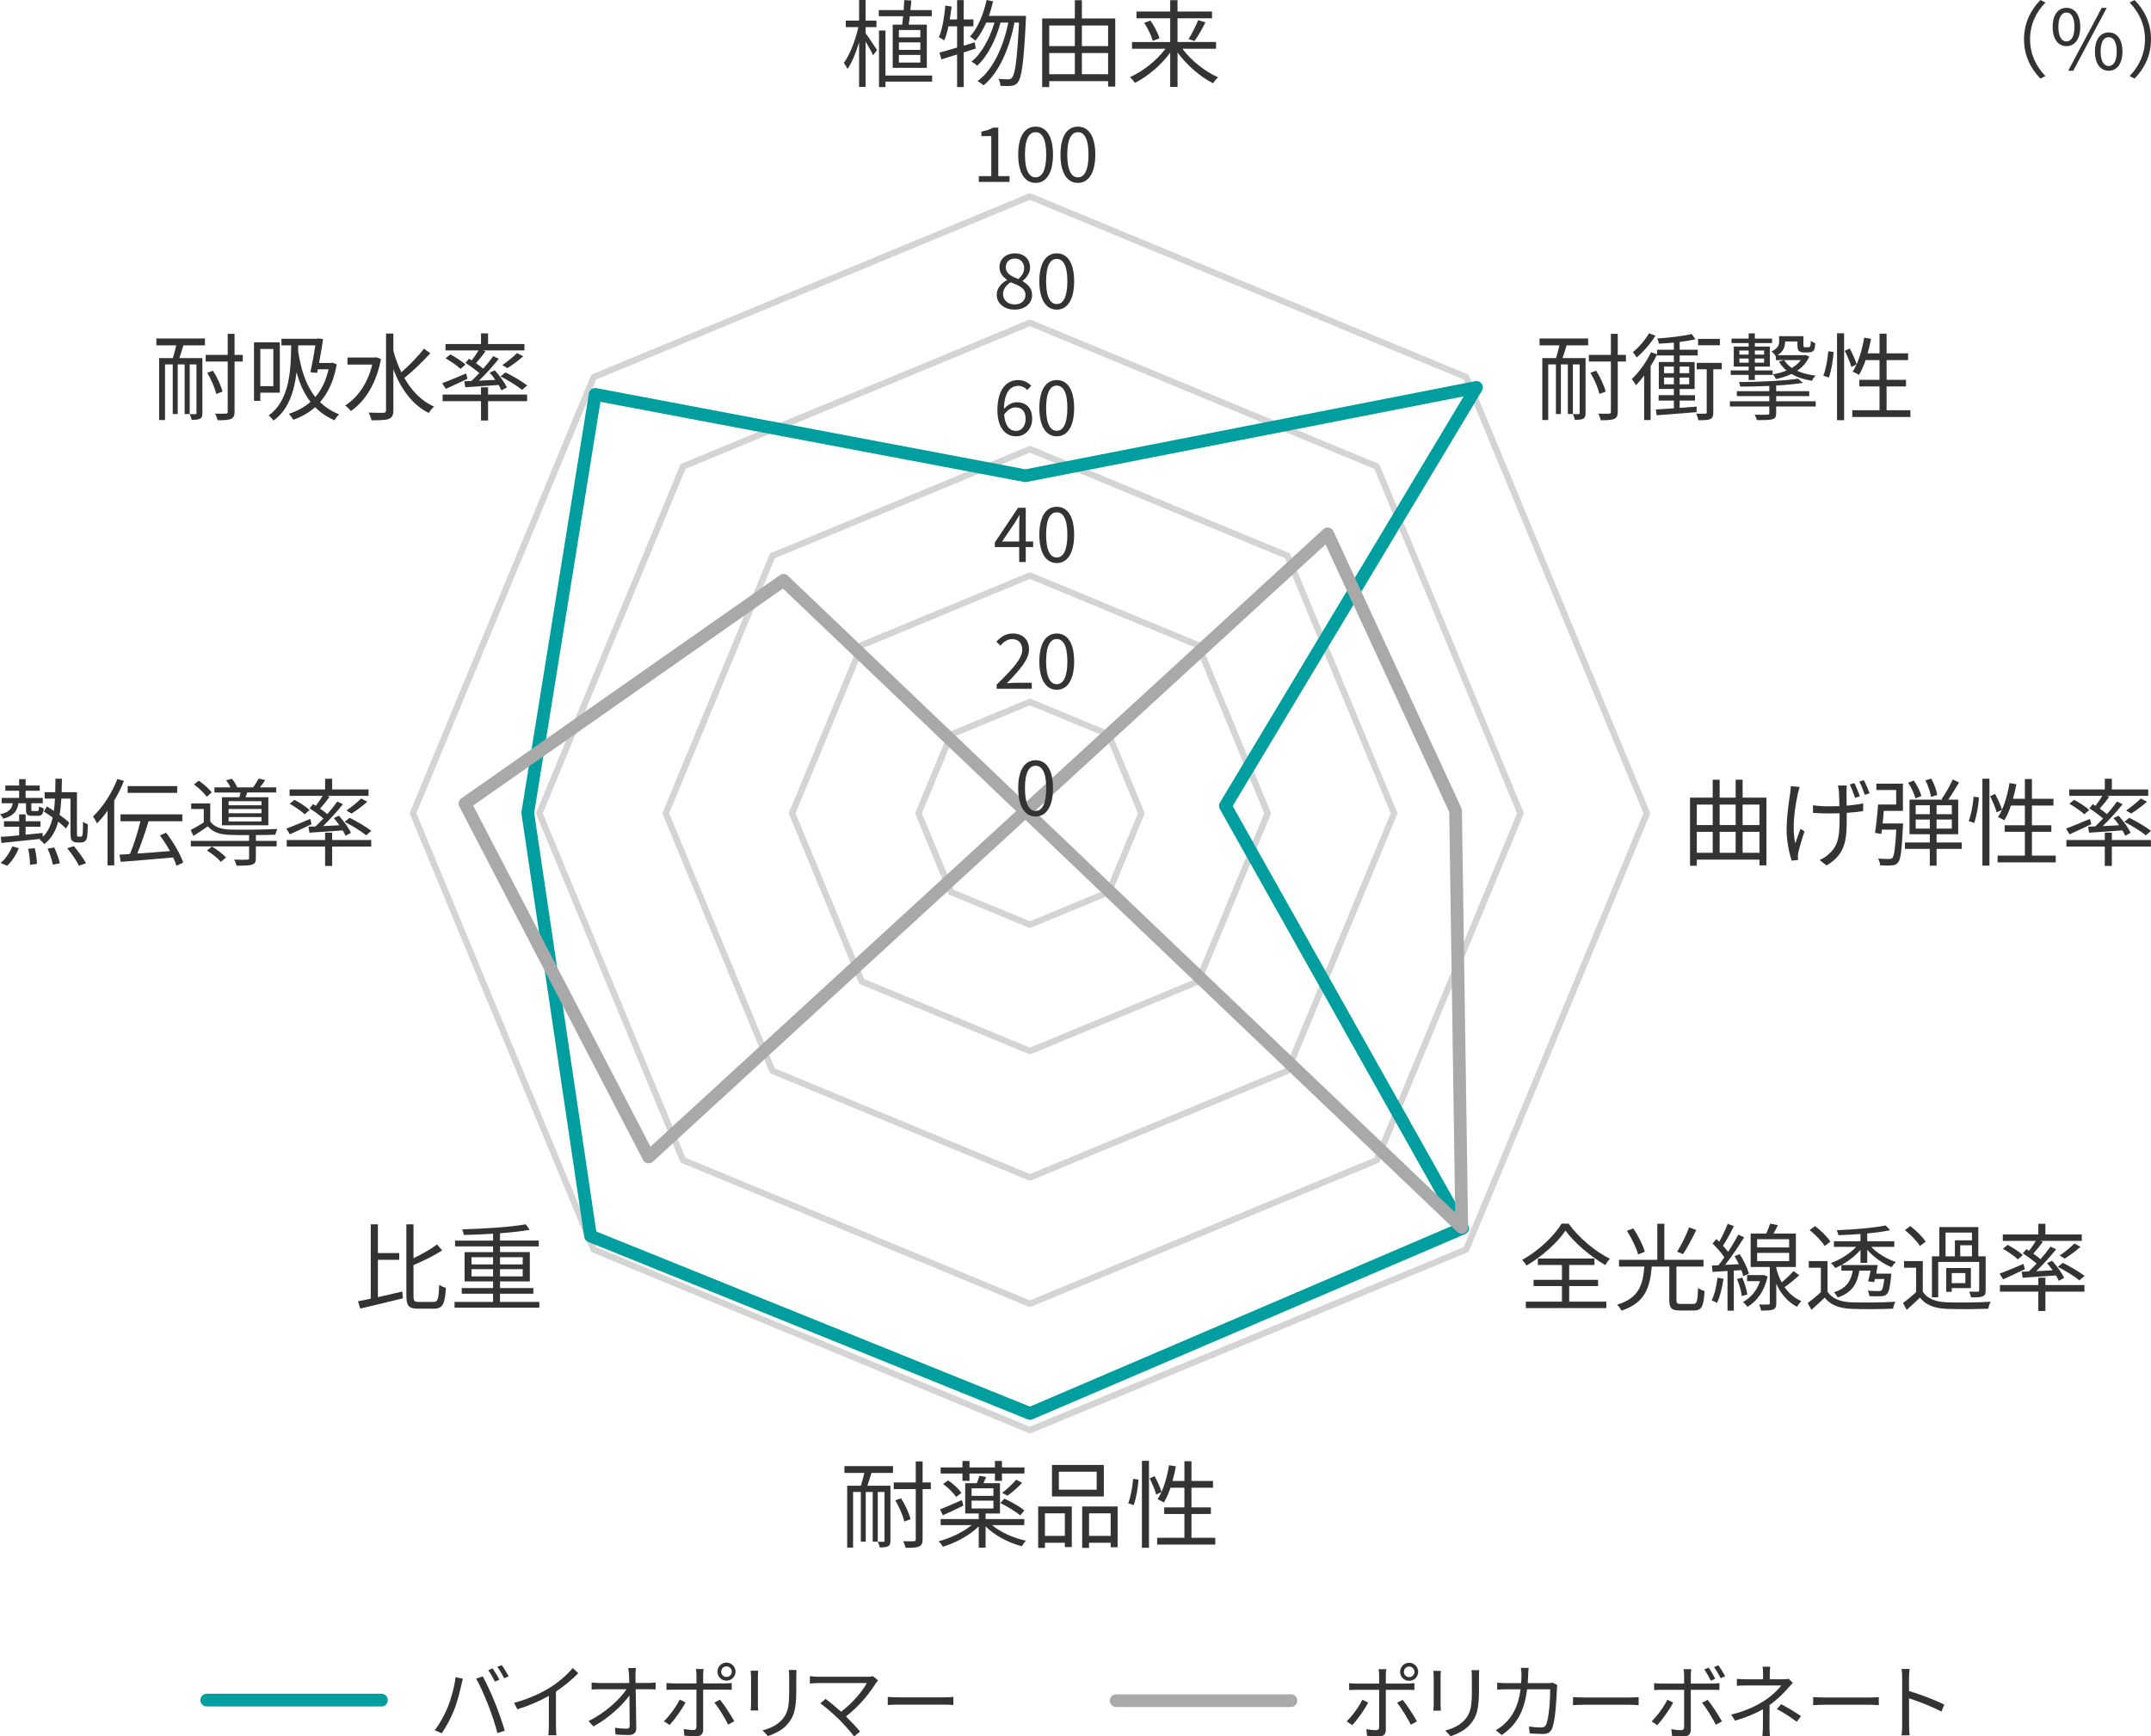 <?xml version="1.0" encoding="UTF-8"?>
<svg id="_レイヤー_1" data-name=" レイヤー 1" xmlns="http://www.w3.org/2000/svg" width="338.704" height="273.462" version="1.1" viewBox="0 0 338.704 273.462">
  <g>
    <polygon points="162.177 30.94 93.483 59.394 65.029 128.088 93.483 196.782 162.177 225.236 230.871 196.782 259.325 128.088 230.871 59.394 162.177 30.94" fill="none" stroke="#d4d4d4" stroke-linecap="round" stroke-linejoin="round"/>
    <polygon points="162.177 50.84 107.555 73.466 84.929 128.088 107.555 182.71 162.177 205.334 216.799 182.71 239.425 128.088 216.799 73.466 162.177 50.84" fill="none" stroke="#d4d4d4" stroke-linecap="round" stroke-linejoin="round"/>
    <polygon points="162.177 70.741 121.627 87.537 104.831 128.087 121.627 168.639 162.177 185.435 202.727 168.639 219.523 128.087 202.727 87.537 162.177 70.741" fill="none" stroke="#d4d4d4" stroke-linecap="round" stroke-linejoin="round"/>
    <polygon points="162.177 90.641 135.699 101.609 124.731 128.087 135.699 154.567 162.177 165.535 188.655 154.567 199.623 128.087 188.655 101.609 162.177 90.641" fill="none" stroke="#d4d4d4" stroke-linecap="round" stroke-linejoin="round"/>
    <polygon points="162.177 110.541 149.769 115.681 144.631 128.087 149.769 140.495 162.177 145.633 174.585 140.495 179.723 128.087 174.585 115.681 162.177 110.541" fill="none" stroke="#d4d4d4" stroke-linecap="round" stroke-linejoin="round"/>
    <g>
      <path d="M136.295,5.222c.42.555,1.545,2.25,1.8,2.655l-.615.825c-.21-.48-.735-1.41-1.185-2.16v7.14h-1.02v-7.006c-.495,1.635-1.14,3.21-1.83,4.185-.12-.285-.39-.705-.57-.96.93-1.245,1.845-3.585,2.28-5.625h-1.979v-1.035h2.1V.001h1.02v3.24h1.71v1.035h-1.71v.946h-.001ZM142.07,3.887c.045-.405.09-.855.135-1.335h-3.825v-.96h3.915c.03-.54.075-1.095.09-1.575l1.125.06c-.045.48-.09.99-.15,1.515h3.36v.96h-3.465c-.045.48-.105.93-.165,1.335h2.85v6.794h-5.37V3.887h1.5ZM146.779,12.856h-7.35v.855h-1.02V4.801h1.02v7.095h7.35v.96ZM144.919,4.727h-3.375v1.155h3.375v-1.155ZM144.919,6.676h-3.375v1.185h3.375v-1.185ZM144.919,8.656h-3.375v1.2h3.375v-1.2Z" fill="#333" stroke-width="0"/>
      <path d="M151.745,8.252v5.459h-1.035v-5.129c-.885.27-1.74.54-2.475.765l-.3-1.065c.765-.21,1.725-.465,2.775-.795v-3.345h-1.365c-.18.84-.39,1.605-.66,2.22-.195-.135-.615-.405-.855-.495.57-1.275.855-3.165,1.035-4.995l.975.165c-.075.675-.18,1.365-.285,2.025h1.155V.017h1.035v3.045h1.53v1.08h-1.53v3.06l1.74-.54.15.99-1.89.6ZM161.554,2.506s0,.435-.015.57c-.33,6.794-.66,9.12-1.26,9.87-.285.39-.585.525-1.035.57-.405.06-1.05.045-1.71,0-.015-.33-.12-.795-.315-1.095.675.06,1.275.075,1.575.075.24,0,.39-.06.555-.255.48-.525.81-2.745,1.11-8.685h-.72c-.75,3.93-2.4,7.919-4.89,9.899-.21-.24-.6-.51-.93-.675,2.46-1.77,4.08-5.46,4.86-9.225h-1.23c-.675,2.565-2.055,5.37-3.69,6.794-.21-.225-.57-.48-.885-.645,1.59-1.245,2.925-3.75,3.615-6.149h-1.29c-.495,1.095-1.065,2.085-1.71,2.85-.18-.18-.63-.495-.855-.645,1.23-1.335,2.13-3.495,2.625-5.76l1.02.21c-.18.795-.405,1.56-.66,2.295h5.835Z" fill="#333" stroke-width="0"/>
      <path d="M175.609,2.912v10.724h-1.125v-.855h-9.27v.93h-1.11V2.912h5.145V.032h1.11v2.88h5.25ZM165.215,4.022v3.24h4.035v-3.24h-4.035ZM165.215,11.686h4.035v-3.33h-4.035v3.33ZM170.36,4.022v3.24h4.125v-3.24h-4.125ZM174.484,11.686v-3.33h-4.125v3.33h4.125Z" fill="#333" stroke-width="0"/>
      <path d="M186.184,7.681c1.365,1.83,3.585,3.615,5.61,4.485-.24.225-.6.645-.78.945-1.995-.99-4.14-2.865-5.595-4.845v5.43h-1.155v-5.4c-1.455,1.98-3.584,3.78-5.55,4.755-.18-.27-.54-.69-.78-.915,2.01-.87,4.215-2.625,5.58-4.455h-5.265v-1.065h6.015v-3.735h-5.31v-1.065h5.31V.031h1.155v1.785h5.43v1.065h-5.43v3.735h6.06v1.065s-5.295,0-5.295,0ZM181.145,3.227c.6.87,1.215,2.025,1.425,2.805l-1.05.405c-.195-.75-.765-1.965-1.35-2.835l.975-.375ZM187.159,6.151c.51-.81,1.155-2.085,1.515-2.985l1.14.36c-.525,1.02-1.185,2.205-1.725,2.94l-.93-.315Z" fill="#333" stroke-width="0"/>
    </g>
    <g>
      <path d="M132.966,230.893h7.65v1.08h-3.39c-.21.69-.435,1.41-.645,2.01h3.63v8.655c0,.465-.075.735-.375.885-.285.15-.705.18-1.32.18-.03-.255-.165-.645-.3-.9.405.015.78.015.885.015.135-.015.18-.045.18-.18v-7.665h-1.065v7.815h-.795v-7.815h-1.095v7.815h-.78v-7.815h-1.215v8.76h-.93v-9.75h2.16c.195-.6.375-1.335.54-2.01h-3.135v-1.08ZM146.57,234.523h-1.29v7.89c0,.66-.165.96-.555,1.14-.42.18-1.05.225-2.13.21-.045-.285-.225-.75-.375-1.035.78.015,1.47.015,1.665,0,.24,0,.315-.075.315-.315v-7.89h-3.465v-1.05h3.465v-3.315h1.08v3.315h1.29v1.05ZM142.385,239.623c-.18-.9-.78-2.28-1.41-3.33l.9-.33c.675,1.035,1.29,2.4,1.5,3.3l-.99.36Z" fill="#333" stroke-width="0"/>
      <path d="M156.216,240.193c1.32,1.125,3.39,2.04,5.354,2.459-.24.21-.54.6-.66.87-2.115-.555-4.32-1.71-5.715-3.135v3.36h-1.08v-3.36c-1.425,1.41-3.645,2.61-5.655,3.21-.12-.27-.435-.66-.675-.855,1.83-.48,3.87-1.44,5.22-2.55h-4.89v-.96h6v-.87h-2.13v-4.77h1.83c.15-.39.315-.84.405-1.17l1.065.195c-.15.345-.285.675-.435.975h2.61v4.77h-2.265v.87h6.09v.96h-5.069ZM151.7,237.118c-1.095.54-2.265,1.095-3.225,1.515l-.465-.915c.885-.345,2.175-.915,3.45-1.47l.24.87ZM151.55,232.063h-3.435v-.96h3.435v-1.02h1.11v1.02h4.005v-1.02h1.11v1.02h3.54v.96h-3.54v1.155h-1.11v-1.155h-4.005v1.155h-1.11v-1.155ZM149.3,233.143c.795.54,1.695,1.365,2.085,1.98l-.825.63c-.39-.6-1.275-1.47-2.055-2.04l.795-.57ZM152.99,235.588h3.435v-1.2h-3.435v1.2ZM152.99,237.568h3.435v-1.23h-3.435v1.23ZM160.655,238.663c-.675-.585-2.04-1.41-3.135-1.95l.63-.69c1.08.48,2.46,1.275,3.15,1.845l-.645.795ZM160.955,233.533c-.69.735-1.605,1.53-2.325,2.025l-.825-.45c.705-.525,1.665-1.425,2.205-2.07l.945.495Z" fill="#333" stroke-width="0"/>
      <path d="M163.476,237.253h5.295v6.39h-1.095v-.675h-3.135v.81h-1.065v-6.525ZM164.541,238.333v3.555h3.135v-3.555h-3.135ZM173.81,235.678h-8.16v-4.965h8.16v4.965ZM172.685,231.778h-5.955v2.835h5.955v-2.835ZM175.985,237.253v6.419h-1.095v-.705h-3.405v.81h-1.08v-6.524h5.58ZM174.89,241.888v-3.555h-3.405v3.555h3.405Z" fill="#333" stroke-width="0"/>
      <path d="M177.651,236.743c.405-.99.675-2.625.78-3.84l.84.12c-.075,1.23-.36,2.925-.75,4.02l-.87-.3ZM179.811,230.068h1.11v13.695h-1.11v-13.695ZM181.805,232.468c.45.81.915,1.875,1.095,2.505l-.84.405c-.165-.645-.615-1.725-1.035-2.55l.78-.36ZM191.36,242.188v1.065h-9.149v-1.065h4.29v-3.75h-3.18v-1.035h3.18v-3.105h-2.19c-.3.9-.645,1.68-1.05,2.325-.225-.15-.72-.39-.99-.51.87-1.305,1.47-3.315,1.815-5.355l1.08.18c-.15.78-.33,1.56-.54,2.295h1.875v-3.105h1.11v3.105h3.39v1.065h-3.39v3.105h3.06v1.035h-3.06v3.75h3.749Z" fill="#333" stroke-width="0"/>
    </g>
    <g>
      <path d="M24.622,53.31h7.65v1.08h-3.39c-.21.69-.435,1.41-.645,2.01h3.63v8.655c0,.465-.075.735-.375.885-.285.15-.705.18-1.32.18-.03-.255-.165-.645-.3-.9.405.015.78.015.885.015.135-.015.18-.045.18-.18v-7.665h-1.065v7.815h-.795v-7.815h-1.095v7.815h-.78v-7.815h-1.215v8.76h-.93v-9.75h2.16c.195-.6.375-1.335.54-2.01h-3.135v-1.08h0ZM38.226,56.94h-1.29v7.89c0,.66-.165.96-.555,1.14-.42.18-1.05.225-2.13.21-.045-.285-.225-.75-.375-1.035.78.015,1.47.015,1.665,0,.24,0,.315-.075.315-.315v-7.89h-3.465v-1.05h3.465v-3.315h1.08v3.315h1.29v1.05ZM34.042,62.04c-.18-.9-.78-2.28-1.41-3.33l.9-.33c.675,1.035,1.29,2.4,1.5,3.3l-.99.36Z" fill="#333" stroke-width="0"/>
      <path d="M40.987,61.845v1.29h-.99v-9.225h4.065v7.935h-3.075ZM40.987,54.96v5.85h2.055v-5.85h-2.055ZM53.031,57.375c-.465,2.595-1.38,4.53-2.64,5.955.81.78,1.785,1.44,3,1.92-.21.195-.57.66-.72.945-1.23-.54-2.235-1.245-3.045-2.07-.99.885-2.16,1.53-3.435,1.98-.15-.255-.495-.735-.72-.93,1.305-.42,2.46-1.035,3.42-1.89-1.065-1.365-1.74-2.97-2.19-4.665-.375,3.06-1.29,5.94-3.63,7.62-.15-.225-.525-.63-.765-.81,3.225-2.295,3.525-6.96,3.54-11.04h-1.53v-1.035h5.595l.18-.06.78.105c-.15,1.08-.39,2.475-.63,3.765h1.89l.21-.045.69.255ZM46.957,54.39c0,.27,0,.555-.015.84.39,2.625,1.095,5.265,2.715,7.29.96-1.11,1.665-2.535,2.085-4.365h-1.695l-.12.57-1.05-.105c.285-1.275.585-2.985.78-4.229h-2.7Z" fill="#333" stroke-width="0"/>
      <path d="M59.992,56.55c-.75,3.93-2.565,6.705-4.755,8.19-.18-.27-.63-.705-.885-.885,1.95-1.215,3.54-3.45,4.26-6.435h-3.9v-1.11h4.38l.165-.045.735.285ZM67.761,55.635c-1.185,1.305-2.805,2.88-4.095,3.885,1.155,2.025,2.715,3.66,4.695,4.515-.27.225-.66.675-.84,1.005-2.595-1.275-4.395-3.795-5.58-6.87v6.435c0,.795-.21,1.155-.705,1.365-.495.195-1.365.225-2.745.225-.045-.33-.27-.885-.45-1.215,1.08.045,2.04.03,2.34.03.3-.015.405-.105.405-.405v-12.075h1.155v2.715c.315,1.185.735,2.325,1.26,3.39,1.2-1.05,2.67-2.55,3.555-3.72l1.005.72Z" fill="#333" stroke-width="0"/>
      <path d="M73.612,59.655c-1.185.555-2.415,1.155-3.42,1.59l-.555-.9c.96-.345,2.37-.945,3.765-1.53l.21.84ZM76.852,62.145h6.149v1.035h-6.149v3.045h-1.11v-3.045h-6.045v-1.035h6.045v-1.155h1.11v1.155ZM74.272,56.76c.39-.495.795-1.095,1.08-1.575h-5.205v-1.005h5.595v-1.68h1.11v1.68h5.729v1.005h-6.524l.39.15c-.465.645-1.02,1.335-1.5,1.86.42.3.825.6,1.14.87.6-.69,1.155-1.38,1.575-1.98l.885.42c-.885,1.11-2.055,2.415-3.135,3.45l2.58-.135c-.285-.405-.585-.795-.885-1.14l.81-.36c.735.825,1.56,1.935,1.89,2.7l-.855.45c-.105-.24-.255-.54-.435-.84-1.905.135-3.81.255-5.25.36l-.15-.945c.33-.015.72-.03,1.125-.045.39-.375.81-.795,1.23-1.245-.585-.51-1.455-1.14-2.175-1.605l.555-.66.42.27ZM72.517,58.095c-.495-.48-1.515-1.185-2.355-1.665l.75-.615c.825.435,1.875,1.125,2.385,1.605l-.78.675ZM82.192,61.41c-.72-.63-2.205-1.53-3.375-2.13l.78-.63c1.14.555,2.64,1.44,3.42,2.055l-.825.705ZM82.386,56.115c-.765.69-1.725,1.38-2.49,1.86l-.795-.48c.735-.495,1.74-1.305,2.31-1.89l.975.51Z" fill="#333" stroke-width="0"/>
    </g>
    <g>
      <path d="M242.423,53.31h7.65v1.08h-3.39c-.21.69-.435,1.41-.645,2.01h3.63v8.655c0,.465-.075.735-.375.885-.285.15-.705.18-1.32.18-.03-.255-.165-.645-.3-.9.405.015.78.015.885.015.135-.015.18-.045.18-.18v-7.665h-1.065v7.815h-.795v-7.815h-1.095v7.815h-.78v-7.815h-1.215v8.76h-.93v-9.75h2.16c.195-.6.375-1.335.54-2.01h-3.135v-1.08ZM256.027,56.94h-1.29v7.89c0,.66-.165.96-.555,1.14-.42.18-1.05.225-2.13.21-.045-.285-.225-.75-.375-1.035.78.015,1.47.015,1.665,0,.24,0,.315-.075.315-.315v-7.89h-3.465v-1.05h3.465v-3.315h1.08v3.315h1.29v1.05ZM251.842,62.04c-.18-.9-.78-2.28-1.41-3.33l.9-.33c.675,1.035,1.29,2.4,1.5,3.3l-.99.36Z" fill="#333" stroke-width="0"/>
      <path d="M267.157,64.905c-2.25.195-4.605.375-6.3.495l-.12-.915c.78-.045,1.755-.105,2.835-.18v-1.215h-2.4v-.855h2.4v-.975h-2.37v-4.245h2.37v-1.035h-2.64v-.15c-.3.615-.645,1.23-1.02,1.83v8.49h-1.02v-7.004c-.42.57-.87,1.095-1.29,1.53-.12-.225-.45-.75-.66-.975,1.125-1.065,2.295-2.655,3.03-4.23l.96.33v-.72h2.64v-1.125c-.795.075-1.605.135-2.355.165-.03-.24-.15-.585-.255-.81,1.875-.135,4.14-.39,5.43-.705l.57.825c-.69.165-1.56.3-2.475.42v1.23h2.85v.9h-2.85v1.035h2.355v4.245h-2.355v.975h2.415v.855h-2.415v1.14l2.67-.195v.869ZM260.677,52.86c-.735,1.2-1.905,2.55-2.955,3.435-.135-.225-.435-.63-.6-.84.945-.765,1.995-1.98,2.535-2.97l1.02.375ZM262.028,58.77h1.545v-1.035h-1.545v1.035ZM263.572,60.525v-1.065h-1.545v1.065h1.545ZM264.487,57.735v1.035h1.5v-1.035h-1.5ZM265.987,59.46h-1.5v1.065h1.5v-1.065ZM271.117,58.155h-1.335v6.765c0,.585-.105.9-.48,1.08-.39.165-.99.18-1.89.18-.03-.285-.18-.75-.33-1.035.675.015,1.245.015,1.44,0,.18,0,.225-.045.225-.225v-6.765h-1.575v-1.005h3.945v1.005ZM270.817,54.375h-3.435v-1.005h3.435v1.005Z" fill="#333" stroke-width="0"/>
      <path d="M285.907,64.02h-6.225v1.05c0,.57-.15.825-.6.96-.465.135-1.215.135-2.43.135-.075-.255-.225-.615-.36-.855.9.015,1.74.015,1.98,0,.24,0,.33-.045.33-.255v-1.035h-6.21v-.825h6.21v-.81h-5.115v-.78h5.115v-.825c-1.53.075-3.12.105-4.575.105-.03-.195-.12-.525-.21-.705,3.27-.03,7.2-.21,9.315-.54l.765.66c-1.17.18-2.64.33-4.215.42v.885h5.205v.78h-5.205v.81h6.225v.825h0ZM275.348,59.04h-2.82v-.705h2.82v-.6h-2.34v-3.15h2.34v-.555h-2.7v-.705h2.7v-.825h.975v.825h2.715v.705h-2.715v.555h2.37v3.15h-2.37v.6h2.805v.705h-2.805v.81h-.975v-.81ZM273.893,55.845h1.455v-.645h-1.455v.645ZM275.348,57.12v-.66h-1.455v.66h1.455ZM276.322,55.2v.645h1.455v-.645h-1.455ZM277.778,56.46h-1.455v.66h1.455v-.66ZM279.608,56.1c-.105-.225-.48-.615-.66-.75,1.02-.465,1.2-1.035,1.2-1.575v-.825h3.825v1.32c0,.21.015.33.06.375.06.045.12.045.225.045h.39c.105,0,.225,0,.27-.03.06-.015.12-.09.15-.21.045-.135.06-.39.075-.78.165.15.45.3.69.375-.015.405-.075.855-.15,1.005-.09.165-.225.3-.39.36-.135.06-.405.09-.6.09h-.675c-.255,0-.57-.06-.75-.24-.18-.165-.24-.375-.24-1.035v-.45h-1.935v.03c0,.735-.225,1.53-1.185,2.13h4.23l.18-.03.57.255c-.405.945-1.08,1.68-1.92,2.235.825.375,1.815.63,2.925.765-.225.195-.48.555-.57.81-1.245-.195-2.34-.555-3.225-1.08-.765.36-1.59.63-2.46.81-.09-.225-.3-.57-.465-.75.735-.12,1.47-.315,2.13-.6-.48-.405-.885-.87-1.185-1.41l.84-.225c.27.465.675.885,1.185,1.23.585-.345,1.065-.75,1.425-1.23h-3.945v-.63l-.015.015Z" fill="#333" stroke-width="0"/>
      <path d="M287.108,59.16c.405-.99.675-2.625.78-3.84l.84.12c-.075,1.23-.36,2.925-.75,4.02l-.87-.3ZM289.268,52.485h1.11v13.695h-1.11v-13.695ZM291.262,54.885c.45.81.915,1.875,1.095,2.505l-.84.405c-.165-.645-.615-1.725-1.035-2.55l.78-.36ZM300.817,64.605v1.065h-9.149v-1.065h4.29v-3.75h-3.18v-1.035h3.18v-3.105h-2.19c-.3.9-.645,1.68-1.05,2.325-.225-.15-.72-.39-.99-.51.87-1.305,1.47-3.315,1.815-5.355l1.08.18c-.15.78-.33,1.56-.54,2.295h1.875v-3.105h1.11v3.105h3.39v1.065h-3.39v3.105h3.06v1.035h-3.06v3.75s3.749,0,3.749,0Z" fill="#333" stroke-width="0"/>
    </g>
    <g>
      <path d="M278.148,125.619v10.665h-1.095v-.9h-9.87v.96h-1.065v-10.725h3.57v-2.82h1.095v2.82h2.52v-2.82h1.095v2.82h3.75ZM267.184,126.714v3.225h2.505v-3.225h-2.505ZM267.184,134.304h2.505v-3.3h-2.505v3.3ZM270.783,126.714v3.225h2.52v-3.225h-2.52ZM270.783,131.004v3.3h2.52v-3.3h-2.52ZM274.398,126.714v3.225h2.655v-3.225h-2.655ZM277.053,134.304v-3.3h-2.655v3.3h2.655Z" fill="#333" stroke-width="0"/>
      <path d="M283.113,124.915c-.48,2.175-.99,5.459-.42,7.919.21-.63.525-1.545.81-2.295l.645.39c-.36,1.035-.81,2.58-.975,3.315-.06.21-.075.51-.075.675.015.15.03.345.045.51l-1.02.12c-.3-.915-.795-2.88-.795-4.755,0-2.445.405-4.74.57-5.984.06-.345.075-.735.09-1.005l1.395.135c-.089.27-.194.689-.27.975ZM290.763,124.6c-.015.33,0,1.335.015,2.28.945-.075,1.86-.195,2.61-.36l-.015,1.215c-.72.12-1.62.21-2.58.285v.51c0,3.45,0,5.895-3.18,7.77l-1.095-.855c.48-.195,1.095-.57,1.455-.945,1.62-1.395,1.695-3.09,1.695-5.97v-.45c-.585.015-1.185.03-1.755.03-.72,0-1.785-.045-2.43-.09v-1.2c.66.105,1.605.165,2.415.165.57,0,1.155-.015,1.74-.03-.015-.96-.045-1.965-.075-2.34-.03-.345-.105-.66-.15-.9h1.395c-.03.254-.045.555-.045.885ZM292.863,125.395l-.75.27c-.225-.66-.555-1.545-.84-2.115l.72-.225c.285.539.66,1.469.87,2.07ZM294.393,124.915l-.75.27c-.24-.675-.555-1.53-.87-2.085l.72-.24c.285.555.66,1.454.9,2.055Z" fill="#333" stroke-width="0"/>
      <path d="M299.659,129.684s0,.33-.015.495c-.195,3.78-.345,5.175-.78,5.67-.255.315-.525.405-.96.435-.405.045-1.11.045-1.845,0-.03-.33-.15-.78-.33-1.08.75.075,1.455.075,1.725.075.255,0,.405-.03.525-.165.27-.3.465-1.47.615-4.455h-2.265c-.03.24-.06.465-.09.675l-.99-.165c.18-1.155.39-3.06.479-4.47h2.85v-2.28h-3.12v-1.005h4.185v4.29h-3.015c-.045.66-.12,1.335-.18,1.98h3.211ZM308.899,133.689h-3.96v2.64h-1.065v-2.64h-3.915v-1.005h3.915v-1.305h-3.195v-5.444h5.25l-.195-.105c.585-.795,1.335-2.13,1.755-3.075l.99.48c-.525.9-1.155,1.935-1.709,2.7h1.575v5.444h-3.405v1.305h3.96v1.005h0ZM301.609,125.739c-.165-.69-.645-1.725-1.155-2.475l.9-.33c.54.75,1.02,1.74,1.2,2.43l-.945.375ZM301.653,128.229h2.22v-1.41h-2.22v1.41ZM303.874,130.494v-1.425h-2.22v1.425h2.22ZM304.069,125.514c-.105-.705-.465-1.815-.885-2.61l.915-.285c.465.795.825,1.86.945,2.58l-.975.315ZM307.339,126.819h-2.4v1.41h2.4v-1.41ZM307.339,129.069h-2.4v1.425h2.4v-1.425Z" fill="#333" stroke-width="0"/>
      <path d="M309.994,129.309c.405-.99.675-2.625.78-3.84l.84.12c-.075,1.23-.36,2.925-.75,4.02l-.87-.3ZM312.154,122.634h1.11v13.695h-1.11v-13.695ZM314.149,125.034c.45.81.915,1.875,1.095,2.505l-.84.405c-.165-.645-.615-1.725-1.035-2.55l.78-.36ZM323.703,134.754v1.065h-9.149v-1.065h4.29v-3.75h-3.18v-1.035h3.18v-3.105h-2.19c-.3.9-.645,1.68-1.05,2.325-.225-.15-.72-.39-.99-.51.87-1.305,1.47-3.315,1.815-5.355l1.08.18c-.15.78-.33,1.56-.54,2.295h1.875v-3.105h1.11v3.105h3.39v1.065h-3.39v3.105h3.06v1.035h-3.06v3.75h3.749Z" fill="#333" stroke-width="0"/>
      <path d="M329.299,129.804c-1.185.555-2.415,1.155-3.42,1.59l-.555-.9c.96-.345,2.37-.945,3.765-1.53l.21.84ZM332.539,132.294h6.15v1.035h-6.15v3.045h-1.11v-3.045h-6.045v-1.035h6.045v-1.155h1.11v1.155ZM329.959,126.909c.39-.495.795-1.095,1.08-1.575h-5.205v-1.005h5.595v-1.68h1.11v1.68h5.729v1.005h-6.524l.39.15c-.465.645-1.02,1.335-1.5,1.86.42.3.825.6,1.14.87.6-.69,1.155-1.38,1.575-1.98l.885.42c-.885,1.11-2.055,2.415-3.135,3.45l2.58-.135c-.285-.405-.585-.795-.885-1.14l.81-.36c.735.825,1.56,1.935,1.89,2.7l-.855.45c-.105-.24-.255-.54-.435-.84-1.905.135-3.81.255-5.25.36l-.15-.945c.33-.015.72-.03,1.125-.045.39-.375.81-.795,1.23-1.245-.585-.51-1.455-1.14-2.175-1.605l.555-.66.42.27ZM328.204,128.244c-.495-.48-1.515-1.185-2.355-1.665l.75-.615c.825.435,1.875,1.125,2.385,1.605l-.78.675ZM337.879,131.559c-.72-.63-2.205-1.53-3.375-2.13l.78-.63c1.14.555,2.64,1.44,3.42,2.055l-.825.705ZM338.073,126.264c-.765.69-1.725,1.38-2.49,1.86l-.795-.48c.735-.495,1.74-1.305,2.31-1.89l.975.51Z" fill="#333" stroke-width="0"/>
    </g>
    <g>
      <path d="M246.999,192.71c1.56,2.19,4.17,4.38,6.51,5.535-.285.285-.555.675-.735.99-2.295-1.335-4.92-3.54-6.27-5.43-1.2,1.815-3.615,4.035-6.134,5.505-.135-.255-.45-.645-.69-.885,2.565-1.41,5.055-3.78,6.21-5.715h1.109ZM247.09,204.994h5.85v1.02h-12.674v-1.02h5.685v-2.445h-4.47v-.99h4.47v-2.34h-3.795v-1.005h8.91v1.005h-3.975v2.34h4.544v.99h-4.544v2.445h0Z" fill="#333" stroke-width="0"/>
      <path d="M266.619,205.354c.585,0,.69-.375.765-2.52.24.21.72.405,1.02.495-.135,2.415-.435,3.06-1.695,3.06h-2.16c-1.32,0-1.695-.36-1.695-1.62v-5.295h-2.76c-.285,3.27-1.035,5.715-4.77,6.945-.12-.27-.45-.735-.69-.945,3.495-1.05,4.05-3.165,4.29-6h-3.99v-1.065h6.03v-5.685h1.11v5.685h6.165v1.065h-4.26v5.28c0,.495.12.6.69.6h1.95ZM257.949,197.554c-.27-.975-1.02-2.55-1.77-3.72l1.005-.375c.765,1.14,1.545,2.67,1.814,3.675l-1.049.42ZM267.099,193.714c-.615,1.29-1.425,2.835-2.085,3.795l-.93-.375c.645-1.005,1.455-2.64,1.89-3.84l1.125.42Z" fill="#333" stroke-width="0"/>
      <path d="M271.389,201.394c-.21,1.41-.555,2.85-1.035,3.81-.165-.135-.615-.33-.825-.405.465-.915.75-2.265.915-3.57l.945.165ZM273.009,200.104v6.315h-.99v-6.255l-2.355.15-.105-1.005,1.035-.045c.3-.375.615-.795.93-1.245-.435-.675-1.185-1.53-1.86-2.175l.6-.705c.15.135.3.27.45.42.495-.855,1.02-1.995,1.335-2.82l.975.36c-.51,1.035-1.155,2.25-1.725,3.09.315.33.585.66.81.96.615-.93,1.185-1.905,1.605-2.715l.93.435c-.855,1.365-1.98,3.06-3,4.335l2.16-.105c-.21-.435-.435-.87-.675-1.26l.81-.33c.63.96,1.23,2.25,1.455,3.075l-.885.405c-.06-.285-.165-.615-.315-.96l-1.185.075ZM274.344,201.199c.375.84.69,1.935.795,2.655l-.87.27c-.075-.72-.375-1.83-.75-2.685l.825-.24ZM278.334,201.034c-.525,2.37-1.71,3.93-3.18,4.785-.15-.24-.495-.615-.705-.765,1.2-.63,2.175-1.755,2.685-3.285h-2.025v-.96h2.445l.165-.015.615.24ZM283.314,200.839c-.705.645-1.575,1.365-2.31,1.875.63.9,1.485,1.695,2.64,2.19-.195.21-.525.615-.675.9-1.605-.825-2.64-2.22-3.27-3.63v3.06c0,.555-.105.84-.495,1.005-.375.15-.96.165-1.905.165-.03-.27-.165-.69-.3-.96.66.015,1.275.015,1.44,0,.195,0,.24-.045.24-.21v-5.7h-3.015v-5.265h2.46c.24-.51.465-1.11.6-1.56l1.23.24c-.21.45-.465.915-.69,1.32h3.525v5.265h-3.09v.195c.18.735.465,1.515.855,2.235.66-.54,1.395-1.26,1.86-1.785l.9.66ZM276.684,196.459h5.04v-1.29h-5.04v1.29ZM276.684,198.619h5.04v-1.305h-5.04v1.305Z" fill="#333" stroke-width="0"/>
      <path d="M287.77,203.419c.705,1.11,2.025,1.62,3.78,1.68,1.65.075,5.1.03,6.899-.09-.135.255-.315.765-.36,1.095-1.68.075-4.845.105-6.525.03-1.965-.075-3.314-.6-4.245-1.77-.66.645-1.35,1.275-2.085,1.92l-.585-1.065c.63-.465,1.395-1.095,2.07-1.725v-3.84h-1.905v-1.05h2.955v4.815h0ZM287.32,196.234c-.45-.75-1.455-1.785-2.37-2.505l.855-.63c.915.69,1.95,1.71,2.415,2.445l-.9.69ZM292.959,196.849c-1.035,1.2-2.595,2.28-3.975,2.85-.165-.24-.45-.6-.69-.78,1.41-.495,2.985-1.47,3.975-2.55h-3.495v-.885h4.185v-1.14c-1.185.09-2.385.15-3.48.18-.03-.21-.15-.57-.255-.78,2.685-.105,5.925-.375,7.695-.75l.72.75c-.99.21-2.265.39-3.615.51v1.23h4.26v.885h-3.63c.96,1.02,2.475,1.935,3.885,2.385-.225.18-.525.555-.675.825-1.365-.555-2.835-1.59-3.84-2.745v2.055h-1.065v-2.04h0ZM297.804,200.584s0,.285-.03.435c-.165,1.74-.345,2.49-.69,2.805-.225.24-.51.3-.9.315-.375.03-1.08.03-1.815-.015-.03-.255-.135-.63-.27-.855.72.06,1.425.06,1.65.06.255,0,.39,0,.51-.105.18-.18.315-.675.45-1.8h-1.47c-.03.18-.075.345-.12.495l-.96-.12c.135-.465.27-1.08.39-1.68h-1.77c-.315,1.995-1.095,3.435-3.405,4.229-.12-.255-.39-.63-.6-.825,2.025-.645,2.685-1.815,2.97-3.405h-1.785v-.885h5.715c-.075.435-.15.9-.24,1.35h2.37Z" fill="#333" stroke-width="0"/>
      <path d="M302.77,203.419c.705,1.11,2.025,1.62,3.78,1.68,1.65.075,5.1.03,6.899-.09-.135.255-.315.765-.36,1.095-1.68.075-4.845.105-6.525.03-1.965-.075-3.314-.6-4.245-1.77-.66.645-1.35,1.275-2.085,1.92l-.585-1.065c.63-.465,1.395-1.095,2.07-1.725v-3.84h-1.905v-1.05h2.955v4.815h0ZM302.32,196.234c-.45-.75-1.455-1.785-2.37-2.505l.855-.63c.915.69,1.95,1.71,2.415,2.445l-.9.69ZM305.199,204.319h-.99v-6.465h1.17v-4.604h6.135v4.604h1.155v5.37c0,.51-.09.78-.465.93-.36.165-.93.165-1.83.165-.045-.255-.18-.645-.3-.9.63.015,1.185.015,1.335.015.18-.015.24-.075.24-.21v-4.485h-6.45v5.58h0ZM306.354,197.854h1.47v-2.52h2.685v-1.215h-4.155v3.735ZM310.344,202.864h-3.015v.585h-.87v-3.75h3.885v3.165ZM309.474,200.494h-2.145v1.59h2.145v-1.59ZM310.509,197.854v-1.74h-1.845v1.74h1.845Z" fill="#333" stroke-width="0"/>
      <path d="M318.835,199.894c-1.185.555-2.415,1.155-3.42,1.59l-.555-.9c.96-.345,2.37-.945,3.765-1.53l.21.84ZM322.074,202.384h6.149v1.035h-6.149v3.045h-1.11v-3.045h-6.045v-1.035h6.045v-1.155h1.11v1.155ZM319.494,196.999c.39-.495.795-1.095,1.08-1.575h-5.204v-1.005h5.595v-1.68h1.11v1.68h5.729v1.005h-6.524l.39.15c-.465.645-1.02,1.335-1.5,1.86.42.3.825.6,1.14.87.6-.69,1.155-1.38,1.575-1.98l.885.42c-.885,1.11-2.055,2.415-3.135,3.45l2.58-.135c-.285-.405-.585-.795-.885-1.14l.81-.36c.735.825,1.56,1.935,1.89,2.7l-.855.45c-.105-.24-.255-.54-.435-.84-1.905.135-3.81.255-5.25.36l-.15-.945c.33-.015.72-.03,1.125-.045.39-.375.81-.795,1.23-1.245-.585-.51-1.455-1.14-2.175-1.605l.555-.66.419.27ZM317.739,198.334c-.495-.48-1.515-1.185-2.355-1.665l.75-.615c.825.435,1.875,1.125,2.385,1.605l-.78.675ZM327.414,201.649c-.72-.63-2.205-1.53-3.375-2.13l.78-.63c1.14.555,2.64,1.44,3.42,2.055l-.825.705ZM327.609,196.354c-.765.69-1.725,1.38-2.49,1.86l-.795-.48c.735-.495,1.74-1.305,2.31-1.89l.975.51Z" fill="#333" stroke-width="0"/>
    </g>
    <g>
      <path d="M59.505,204.289c1.23-.27,2.565-.585,3.84-.885l.105,1.065c-2.354.585-4.875,1.185-6.72,1.62l-.36-1.155c.585-.105,1.275-.24,2.01-.405v-11.714h1.125v4.53h3.36v1.065h-3.36v5.879ZM68.279,205.039c.69,0,.795-.54.885-2.7.285.225.735.405,1.05.48-.15,2.445-.45,3.285-1.875,3.285h-2.505c-1.455,0-1.845-.435-1.845-2.055v-11.234h1.125v5.34c1.38-.66,2.805-1.47,3.69-2.175l.825.945c-1.245.81-2.94,1.635-4.515,2.31v4.83c0,.825.12.975.84.975h2.325Z" fill="#333" stroke-width="0"/>
      <path d="M84.929,205.039v.915h-13.35v-.915h6.06v-1.29h-4.935v-.9h4.935v-1.035h-4.485v-4.62h4.485v-.9h-5.985v-.915h5.985v-1.08c-1.56.105-3.15.165-4.62.195-.015-.27-.135-.645-.24-.885,3.465-.09,7.665-.36,10.02-.795l.6.87c-1.275.24-2.91.405-4.665.54v1.155h6.105v.915h-6.105v.9h4.695v4.62h-4.695v1.035h5.25v.9h-5.25v1.29h6.195ZM74.25,199.129h3.39v-1.125h-3.39v1.125ZM77.64,201.019v-1.14h-3.39v1.14h3.39ZM78.735,198.004v1.125h3.57v-1.125h-3.57ZM82.304,199.879h-3.57v1.14h3.57v-1.14Z" fill="#333" stroke-width="0"/>
    </g>
    <g>
      <path d="M2.91,126.504c-.21,1.26-.795,2.01-2.4,2.43-.09-.21-.33-.54-.51-.69,1.35-.3,1.845-.81,2.01-1.74H.27v-.84h2.745v-1.125H.84v-.825h2.175v-1.005h1.02v1.005h2.22v.825h-2.22v1.125h2.7v.84h-1.8v.96c0,.24.015.27.255.27h.66c.225,0,.27-.075.3-.75.165.135.495.24.735.315-.075.93-.315,1.185-.9,1.185h-.915c-.795,0-.975-.21-.975-1.02v-.96h-1.185ZM.09,135.909c.735-.585,1.44-1.62,1.845-2.61l1.02.285c-.39,1.005-1.08,2.1-1.83,2.76l-1.035-.435ZM12.659,131.769c.105,0,.195-.015.255-.075s.09-.21.12-.495c.015-.285.03-.945.03-1.8.195.18.51.33.765.405-.015.78-.06,1.725-.12,2.025-.06.345-.18.555-.36.675-.165.12-.39.18-.645.18h-.585c-.27,0-.555-.09-.75-.27-.195-.195-.27-.435-.27-1.44v-5.205h-1.44c-.045.915-.135,1.77-.27,2.565.615.435,1.17.885,1.53,1.245l-.525.915c-.3-.315-.735-.705-1.23-1.095-.39,1.485-1.065,2.669-2.205,3.555-.15-.24-.495-.57-.72-.735l.15-.105c-2.25.24-4.545.48-6.165.645l-.105-.96c.795-.045,1.8-.135,2.895-.24v-1.365H.629v-.855h2.385v-1.08h1.02v1.08h2.34v.855h-2.34v1.26c.87-.075,1.785-.18,2.685-.27l.015.615c.81-.795,1.29-1.815,1.56-3.045-.465-.345-.945-.675-1.395-.945l.495-.795c.345.21.72.435,1.095.69.075-.6.135-1.245.165-1.935h-1.62v-1.005h1.665c.015-.675.03-1.38.03-2.13h1.02c-.015.75-.015,1.455-.045,2.13h2.415v6.27c0,.375.015.615.06.69.045.045.12.045.195.045h.285ZM5.475,133.584c.195.81.33,1.845.345,2.475l-1.08.135c-.015-.645-.12-1.695-.3-2.52l1.035-.09ZM8.549,133.464c.36.795.75,1.845.87,2.49l-1.095.225c-.12-.66-.465-1.709-.825-2.52l1.05-.195ZM11.625,133.254c.705.825,1.53,1.95,1.92,2.7l-1.11.39c-.345-.735-1.14-1.89-1.845-2.745l1.035-.345Z" fill="#333" stroke-width="0"/>
      <path d="M19.515,122.995c-.42,1.05-.945,2.115-1.53,3.09v10.199h-1.05v-8.594c-.54.75-1.095,1.41-1.665,1.98-.105-.24-.435-.84-.63-1.08,1.515-1.425,2.97-3.645,3.84-5.91l1.035.315ZM27.795,136.344c-.12-.39-.3-.825-.525-1.305-2.97.27-6.09.525-8.25.69l-.21-1.125c.495-.03,1.05-.06,1.65-.105.6-1.41,1.26-3.495,1.65-5.16h-3.135v-1.08h9.735v1.08h-5.31c-.51,1.65-1.17,3.63-1.785,5.084,1.575-.105,3.375-.24,5.145-.39-.465-.84-1.02-1.71-1.575-2.46l.96-.435c1.14,1.455,2.28,3.42,2.7,4.71l-1.05.496ZM27.9,124.87h-7.8v-1.065h7.8v1.065Z" fill="#333" stroke-width="0"/>
      <path d="M40.29,132.429h3.27v.87h-3.27v1.845c0,.585-.12.87-.585,1.02-.465.165-1.23.165-2.46.165-.06-.285-.21-.675-.375-.945.96.03,1.8.015,2.04,0,.255,0,.315-.06.315-.255v-1.83h-9.18v-.87h9.18v-.915c-1.17.015-2.295,0-3.045-.03-1.56-.045-2.7-.435-3.45-1.35-.735.51-1.47,1.005-2.265,1.515l-.45-.93c.63-.315,1.38-.75,2.07-1.2v-2.115h-1.98v-.87h3v2.82c.57.87,1.695,1.245,3.06,1.29,1.725.06,5.595.015,7.5-.09-.105.225-.255.615-.3.9-.78.03-1.905.06-3.075.06v.915h0ZM32.55,125.484c-.39-.585-1.245-1.395-2.01-1.935l.75-.6c.75.51,1.635,1.275,2.055,1.845l-.795.69ZM33.36,133.314c.795.48,1.755,1.2,2.235,1.725l-.81.705c-.435-.54-1.38-1.29-2.19-1.785l.765-.645ZM37.695,125.56c.06-.24.12-.51.18-.75h-4.11v-.81h2.52c-.165-.375-.42-.795-.675-1.125l.9-.225c.345.375.675.945.84,1.35h2.52c.285-.405.66-.99.84-1.38l1.05.24c-.27.42-.57.81-.825,1.14h2.55v.81h-4.56l-.27.75h3.6v4.41h-7.305v-4.41h2.745ZM41.174,126.174h-5.175v.645h5.175v-.645ZM41.174,127.404h-5.175v.675h5.175v-.675ZM41.174,128.679h-5.175v.69h5.175v-.69Z" fill="#333" stroke-width="0"/>
      <path d="M49.065,129.804c-1.185.555-2.415,1.155-3.42,1.59l-.555-.9c.96-.345,2.37-.945,3.765-1.53l.21.84ZM52.305,132.294h6.149v1.035h-6.149v3.045h-1.11v-3.045h-6.045v-1.035h6.045v-1.155h1.11v1.155ZM49.725,126.909c.39-.495.795-1.095,1.08-1.575h-5.205v-1.005h5.595v-1.68h1.11v1.68h5.729v1.005h-6.524l.39.15c-.465.645-1.02,1.335-1.5,1.86.42.3.825.6,1.14.87.6-.69,1.155-1.38,1.575-1.98l.885.42c-.885,1.11-2.055,2.415-3.135,3.45l2.58-.135c-.285-.405-.585-.795-.885-1.14l.81-.36c.735.825,1.56,1.935,1.89,2.7l-.855.45c-.105-.24-.255-.54-.435-.84-1.905.135-3.81.255-5.25.36l-.15-.945c.33-.015.72-.03,1.125-.045.39-.375.81-.795,1.23-1.245-.585-.51-1.455-1.14-2.175-1.605l.555-.66.42.27ZM47.97,128.244c-.495-.48-1.515-1.185-2.355-1.665l.75-.615c.825.435,1.875,1.125,2.385,1.605l-.78.675ZM57.645,131.559c-.72-.63-2.205-1.53-3.375-2.13l.78-.63c1.14.555,2.64,1.44,3.42,2.055l-.825.705ZM57.84,126.264c-.765.69-1.725,1.38-2.49,1.86l-.795-.48c.735-.495,1.74-1.305,2.31-1.89l.975.51Z" fill="#333" stroke-width="0"/>
    </g>
    <polygon points="162.191 222.607 92.987 194.657 83.101 128.017 93.719 62.109 161.459 74.925 232.493 61.011 192.949 126.919 230.317 193.435 162.191 222.607" fill="none" stroke="#009e9f" stroke-linecap="round" stroke-linejoin="round" stroke-width="2"/>
    <polygon points="209.059 84.078 102.141 182.208 73.215 126.552 123.379 91.402 230.173 193.314 229.197 127.65 209.059 84.078" fill="none" stroke="#a9a9a9" stroke-linecap="round" stroke-linejoin="round" stroke-width="2"/>
    <g>
      <path d="M154.135,27.739h1.955v-6.309h-1.559v-.708c.78-.132,1.343-.336,1.823-.624h.839v7.64h1.763v.912h-4.822v-.911h.001Z" fill="#333" stroke-width="0"/>
      <path d="M160.328,24.345c0-2.866,1.043-4.401,2.746-4.401s2.735,1.547,2.735,4.401-1.032,4.461-2.735,4.461-2.746-1.595-2.746-4.461ZM164.741,24.345c0-2.507-.672-3.526-1.667-3.526-1.007,0-1.679,1.019-1.679,3.526s.671,3.586,1.679,3.586c.996,0,1.667-1.079,1.667-3.586Z" fill="#333" stroke-width="0"/>
      <path d="M166.988,24.345c0-2.866,1.043-4.401,2.746-4.401s2.735,1.547,2.735,4.401-1.032,4.461-2.735,4.461-2.746-1.595-2.746-4.461ZM171.402,24.345c0-2.507-.672-3.526-1.667-3.526-1.007,0-1.679,1.019-1.679,3.526s.671,3.586,1.679,3.586c.995,0,1.667-1.079,1.667-3.586Z" fill="#333" stroke-width="0"/>
    </g>
    <g>
      <path d="M156.949,46.424c0-1.116.816-1.883,1.619-2.315v-.048c-.636-.432-1.187-1.067-1.187-1.979,0-1.307,1.043-2.183,2.411-2.183,1.499,0,2.411.936,2.411,2.267,0,.899-.66,1.667-1.175,2.063v.06c.755.456,1.487,1.055,1.487,2.194,0,1.284-1.103,2.279-2.758,2.279-1.62,0-2.808-.983-2.808-2.338ZM161.471,46.46c0-1.115-1.079-1.511-2.327-2.003-.695.444-1.199,1.08-1.199,1.871,0,.936.78,1.619,1.835,1.619,1.007,0,1.691-.612,1.691-1.487ZM161.267,42.227c0-.84-.54-1.511-1.487-1.511-.815,0-1.403.54-1.403,1.367,0,1.031.948,1.463,1.979,1.871.588-.528.911-1.092.911-1.727Z" fill="#333" stroke-width="0"/>
      <path d="M163.658,44.301c0-2.866,1.043-4.401,2.746-4.401s2.735,1.547,2.735,4.401-1.032,4.461-2.735,4.461-2.746-1.594-2.746-4.461ZM168.071,44.301c0-2.507-.672-3.526-1.667-3.526-1.007,0-1.679,1.019-1.679,3.526s.671,3.586,1.679,3.586c.996,0,1.667-1.079,1.667-3.586Z" fill="#333" stroke-width="0"/>
    </g>
    <g>
      <path d="M157.057,64.618c0-3.442,1.547-4.761,3.262-4.761.912,0,1.571.384,2.051.899l-.612.684c-.348-.42-.875-.672-1.403-.672-1.211,0-2.219.924-2.267,3.646.552-.66,1.307-1.067,2.003-1.067,1.475,0,2.435.888,2.435,2.626,0,1.644-1.151,2.747-2.519,2.747-1.69,0-2.95-1.367-2.95-4.102ZM158.113,65.302c.144,1.667.804,2.566,1.883,2.566.852,0,1.499-.755,1.499-1.895,0-1.103-.527-1.811-1.583-1.811-.552,0-1.223.3-1.799,1.14Z" fill="#333" stroke-width="0"/>
      <path d="M163.658,64.258c0-2.866,1.043-4.401,2.746-4.401s2.735,1.547,2.735,4.401-1.032,4.461-2.735,4.461-2.746-1.594-2.746-4.461ZM168.071,64.258c0-2.507-.672-3.526-1.667-3.526-1.007,0-1.679,1.019-1.679,3.526s.671,3.586,1.679,3.586c.996,0,1.667-1.079,1.667-3.586Z" fill="#333" stroke-width="0"/>
    </g>
    <g>
      <path d="M160.487,86.157h-3.838v-.72l3.658-5.469h1.211v5.313h1.163v.875h-1.163v2.363h-1.032v-2.362h.001ZM160.487,85.282v-2.506c0-.444.036-1.176.06-1.631h-.048c-.216.408-.456.78-.708,1.199l-2.003,2.938s2.699,0,2.699,0Z" fill="#333" stroke-width="0"/>
      <path d="M163.658,84.214c0-2.866,1.043-4.401,2.746-4.401s2.735,1.547,2.735,4.401-1.032,4.461-2.735,4.461-2.746-1.594-2.746-4.461ZM168.071,84.214c0-2.507-.672-3.526-1.667-3.526-1.007,0-1.679,1.019-1.679,3.526s.671,3.586,1.679,3.586c.996,0,1.667-1.079,1.667-3.586Z" fill="#333" stroke-width="0"/>
    </g>
    <g>
      <path d="M156.938,107.829c2.579-2.567,4.03-4.102,4.03-5.505,0-.971-.528-1.667-1.619-1.667-.72,0-1.343.456-1.823,1.02l-.636-.612c.72-.779,1.476-1.295,2.591-1.295,1.571,0,2.555.995,2.555,2.506,0,1.607-1.463,3.202-3.49,5.337.456-.036.983-.084,1.439-.084h2.482v.947h-5.529v-.647h0Z" fill="#333" stroke-width="0"/>
      <path d="M163.658,104.17c0-2.866,1.043-4.401,2.746-4.401s2.735,1.547,2.735,4.401-1.032,4.461-2.735,4.461-2.746-1.594-2.746-4.461ZM168.071,104.17c0-2.507-.672-3.526-1.667-3.526-1.007,0-1.679,1.019-1.679,3.526s.671,3.586,1.679,3.586c.996,0,1.667-1.079,1.667-3.586Z" fill="#333" stroke-width="0"/>
    </g>
    <path d="M160.328,124.127c0-2.866,1.043-4.401,2.746-4.401s2.735,1.547,2.735,4.401-1.032,4.461-2.735,4.461-2.746-1.594-2.746-4.461ZM164.741,124.127c0-2.507-.672-3.526-1.667-3.526-1.007,0-1.679,1.019-1.679,3.526s.671,3.586,1.679,3.586c.996,0,1.667-1.079,1.667-3.586Z" fill="#333" stroke-width="0"/>
  </g>
  <g>
    <g>
      <g>
        <path d="M71.733,264.141l1.157.247c-.078.286-.182.663-.234.936-.182.819-.637,2.743-1.183,4.069-.481,1.196-1.183,2.535-1.911,3.575l-1.105-.468c.819-1.079,1.547-2.444,2.002-3.536.559-1.338,1.105-3.315,1.274-4.823ZM74.97,264.363l1.053-.351c.52.936,1.352,2.73,1.898,4.108.533,1.287,1.222,3.276,1.56,4.446l-1.157.377c-.325-1.326-.923-3.081-1.469-4.472-.519-1.339-1.312-3.146-1.885-4.108ZM78.636,264.532l-.702.312c-.26-.533-.702-1.313-1.053-1.807l.689-.286c.326.454.807,1.247,1.066,1.781ZM80.093,263.998l-.702.312c-.286-.572-.702-1.3-1.079-1.794l.689-.286c.351.469.844,1.287,1.092,1.768Z" fill="#333" stroke-width="0"/>
        <path d="M86.632,265.754c1.352-.845,2.652-1.977,3.549-3.055l.871.806c-.988,1.027-2.184,2.015-3.51,2.899v5.486c0,.494.026,1.131.078,1.391h-1.274c.039-.247.078-.897.078-1.391v-4.81c-1.365.78-3.146,1.56-4.953,2.119l-.52-1.014c2.248-.611,4.237-1.522,5.681-2.431Z" fill="#333" stroke-width="0"/>
        <path d="M100.061,263.79c0,.299.013.741.026,1.261h2.041c.338,0,.845-.052,1.105-.078v1.092c-.299-.013-.754-.026-1.066-.026h-2.067c.039,1.95.078,4.537.091,6.163,0,.676-.403,1.04-1.183,1.04-.676,0-1.443-.026-2.08-.078l-.091-1.066c.624.104,1.352.156,1.833.156.377,0,.481-.169.481-.52,0-1.04-.013-2.977-.039-4.719-1.079,1.534-3.354,3.64-5.681,4.875l-.754-.845c2.639-1.287,4.953-3.445,5.98-5.005h-4.277c-.442,0-.819.013-1.222.039v-1.105c.377.039.793.078,1.196.078h4.732c-.013-.52-.026-.962-.039-1.261-.039-.494-.065-.819-.117-1.092h1.209c-.052.363-.078.728-.078,1.091Z" fill="#333" stroke-width="0"/>
        <path d="M105.442,271.669l-.897-.598c.858-.806,1.976-2.353,2.483-3.406l.91.442c-.546,1.117-1.768,2.769-2.496,3.562ZM110.72,263.79v1.326h3.432c.312,0,.741-.026,1.066-.065v1.079c-.351-.026-.741-.026-1.053-.026h-3.445v6.292c0,.689-.338,1.04-1.118,1.04-.546,0-1.326-.039-1.846-.091l-.091-1.04c.559.104,1.157.156,1.495.156.351,0,.507-.156.507-.494v-5.863h-3.614c-.39,0-.754.013-1.105.039v-1.092c.364.039.689.065,1.105.065h3.614v-1.339c0-.286-.039-.728-.091-.923h1.222c-.038.182-.078.65-.078.936ZM115.622,271.071l-.962.533c-.507-1.014-1.482-2.639-2.171-3.458l.884-.468c.689.832,1.729,2.457,2.249,3.393ZM114.386,261.84c.793,0,1.43.65,1.43,1.43,0,.793-.637,1.417-1.43,1.417-.78,0-1.417-.624-1.417-1.417,0-.779.638-1.43,1.417-1.43ZM114.386,264.102c.468,0,.845-.364.845-.832,0-.455-.377-.832-.845-.832-.455,0-.819.377-.819.832,0,.469.364.832.819.832Z" fill="#333" stroke-width="0"/>
        <path d="M119.34,264.051v4.342c0,.325.026.754.052.988h-1.196c.026-.195.065-.611.065-1.001v-4.329c0-.234-.026-.689-.052-.936h1.183c-.026.246-.052.624-.052.936ZM125.385,264.141v2.106c0,3.12-.429,4.147-1.365,5.265-.845,1.014-2.146,1.573-3.094,1.898l-.845-.897c1.196-.299,2.301-.819,3.107-1.729.923-1.079,1.079-2.132,1.079-4.589v-2.054c0-.442-.026-.806-.065-1.131h1.222c-.026.325-.039.69-.039,1.131Z" fill="#333" stroke-width="0"/>
        <path d="M137.943,265.038c-.936,1.521-2.587,3.64-4.732,5.278.78.78,1.703,1.755,2.223,2.392l-.949.754c-.481-.663-1.521-1.807-2.34-2.652-.78-.78-2.288-2.08-2.977-2.561l.845-.689c.481.351,1.547,1.222,2.431,2.015,1.911-1.43,3.406-3.341,4.056-4.511h-7.645c-.507,0-1.066.052-1.326.078v-1.17c.364.052.871.104,1.326.104h7.749c.364,0,.663-.039.845-.104l.819.663c-.13.144-.247.287-.325.403Z" fill="#333" stroke-width="0"/>
        <path d="M141.596,267.313h7.124c.65,0,1.118-.039,1.404-.065v1.274c-.26-.013-.806-.065-1.391-.065h-7.137c-.715,0-1.404.026-1.807.065v-1.274c.389.027,1.079.065,1.807.065Z" fill="#333" stroke-width="0"/>
      </g>
      <line x1="60.067" y1="267.75" x2="32.553" y2="267.75" fill="none" stroke="#009e9f" stroke-linecap="round" stroke-linejoin="round" stroke-width="2"/>
    </g>
    <g>
      <g>
        <path d="M212.94,271.695l-.897-.598c.858-.806,1.976-2.353,2.483-3.406l.91.442c-.546,1.118-1.768,2.769-2.496,3.562ZM218.218,263.816v1.326h3.432c.312,0,.741-.026,1.066-.065v1.079c-.351-.026-.741-.026-1.053-.026h-3.445v6.292c0,.689-.338,1.04-1.118,1.04-.546,0-1.326-.039-1.846-.091l-.091-1.04c.559.104,1.157.156,1.495.156.351,0,.507-.156.507-.494v-5.863h-3.614c-.39,0-.754.013-1.105.039v-1.092c.364.039.689.065,1.105.065h3.614v-1.339c0-.286-.039-.728-.091-.923h1.222c-.039.183-.078.65-.078.936ZM223.119,271.097l-.962.533c-.507-1.014-1.482-2.639-2.171-3.458l.884-.468c.689.832,1.729,2.457,2.249,3.393ZM221.884,261.866c.793,0,1.43.65,1.43,1.43,0,.793-.637,1.417-1.43,1.417-.78,0-1.417-.624-1.417-1.417,0-.779.637-1.43,1.417-1.43ZM221.884,264.128c.468,0,.845-.364.845-.832,0-.455-.377-.832-.845-.832-.455,0-.819.377-.819.832,0,.469.364.832.819.832Z" fill="#333" stroke-width="0"/>
        <path d="M226.838,264.077v4.342c0,.325.026.754.052.988h-1.196c.026-.195.065-.611.065-1.001v-4.329c0-.234-.026-.689-.052-.936h1.183c-.026.246-.052.624-.052.936ZM232.883,264.168v2.106c0,3.12-.429,4.147-1.365,5.265-.845,1.014-2.145,1.573-3.094,1.898l-.846-.897c1.196-.299,2.301-.819,3.107-1.729.923-1.079,1.079-2.132,1.079-4.589v-2.054c0-.442-.026-.806-.065-1.131h1.222c-.025.324-.038.689-.038,1.131Z" fill="#333" stroke-width="0"/>
        <path d="M240.631,263.738c-.013.468-.039.91-.065,1.339h3.094c.351,0,.611-.026.832-.065l.728.364c-.039.221-.065.468-.065.637-.052,1.248-.208,5.031-.793,6.279-.26.546-.676.793-1.391.793-.663,0-1.417-.052-2.093-.091l-.13-1.079c.702.091,1.391.143,1.937.143.377,0,.611-.104.754-.429.494-.988.663-4.186.663-5.577h-3.64c-.468,3.731-1.82,5.707-3.991,7.202l-.949-.767c.416-.221.949-.585,1.339-.962,1.287-1.17,2.223-2.795,2.574-5.473h-2.184c-.507,0-1.04,0-1.495.052v-1.104c.455.052.988.078,1.482.078h2.288c.026-.416.052-.858.052-1.326,0-.286-.039-.767-.091-1.079h1.222c-.039.298-.066.753-.078,1.065Z" fill="#333" stroke-width="0"/>
        <path d="M249.497,267.339h7.124c.65,0,1.118-.039,1.404-.065v1.274c-.26-.013-.806-.065-1.391-.065h-7.137c-.715,0-1.404.026-1.807.065v-1.274c.39.027,1.079.065,1.807.065Z" fill="#333" stroke-width="0"/>
        <path d="M260.962,271.695l-.897-.598c.858-.806,1.976-2.353,2.483-3.406l.91.442c-.546,1.118-1.768,2.769-2.496,3.562ZM266.24,263.816v1.326h3.432c.312,0,.741-.026,1.066-.065v1.079c-.351-.026-.741-.026-1.053-.026h-3.445v6.292c0,.689-.338,1.04-1.118,1.04-.546,0-1.326-.039-1.846-.091l-.091-1.04c.559.104,1.157.156,1.495.156.351,0,.507-.156.507-.494v-5.863h-3.614c-.39,0-.754.013-1.105.039v-1.092c.364.039.689.065,1.105.065h3.614v-1.339c0-.286-.039-.728-.091-.923h1.222c-.038.183-.078.65-.078.936ZM271.142,271.097l-.962.533c-.507-1.014-1.482-2.639-2.171-3.458l.884-.468c.689.832,1.729,2.457,2.249,3.393ZM270.089,264.376l-.702.312c-.26-.533-.676-1.274-1.027-1.768l.689-.286c.325.454.767,1.208,1.04,1.742ZM271.649,263.985l-.702.312c-.286-.559-.689-1.261-1.053-1.742l.689-.299c.338.481.819,1.248,1.066,1.729Z" fill="#333" stroke-width="0"/>
        <path d="M278.669,263.634v.832h2.145c.299,0,.598-.013.819-.078l.676.65c-.234.247-.52.546-.728.78-.65.78-1.742,1.872-2.938,2.704,0,1.066-.013,2.626-.013,3.498,0,.455.039,1.027.065,1.43h-1.183c.039-.377.078-.975.078-1.43,0-.754.013-1.95.013-2.834-1.209.702-2.639,1.274-4.395,1.807l-.624-.962c2.458-.585,4.083-1.443,5.265-2.21,1.157-.741,2.197-1.768,2.639-2.379h-5.395c-.455,0-1.196.026-1.599.052v-1.092c.416.052,1.144.065,1.573.065h2.548v-.832c0-.364-.013-.858-.065-1.144h1.196c-.051.285-.077.78-.077,1.143ZM279.787,269.16l.676-.767c1.222.65,1.924,1.066,3.133,1.885l-.676.884c-1.131-.832-1.911-1.352-3.133-2.002Z" fill="#333" stroke-width="0"/>
        <path d="M287.314,267.339h7.124c.65,0,1.118-.039,1.404-.065v1.274c-.26-.013-.806-.065-1.391-.065h-7.137c-.715,0-1.404.026-1.807.065v-1.274c.39.027,1.079.065,1.807.065Z" fill="#333" stroke-width="0"/>
        <path d="M299.521,264.193c0-.364-.026-.949-.104-1.352h1.274c-.039.403-.091.962-.091,1.352v2.119c1.716.52,4.186,1.456,5.551,2.145l-.442,1.105c-1.417-.767-3.666-1.638-5.109-2.093.013,1.95.013,3.913.013,4.29,0,.403.026,1.105.078,1.534h-1.261c.065-.416.091-1.053.091-1.534v-7.566Z" fill="#333" stroke-width="0"/>
      </g>
      <line x1="203.276" y1="267.836" x2="175.762" y2="267.836" fill="none" stroke="#a9a9a9" stroke-linecap="round" stroke-linejoin="round" stroke-width="2"/>
    </g>
  </g>
  <g>
    <path d="M321.298,0l.78.403c-1.495,1.547-2.418,3.471-2.418,5.785s.923,4.238,2.418,5.786l-.78.403c-1.56-1.586-2.587-3.653-2.587-6.188-.001-2.535,1.026-4.603,2.587-6.189Z" fill="#333" stroke-width="0"/>
    <path d="M323.221,4.238c0-1.911.858-3.003,2.171-3.003,1.3,0,2.171,1.092,2.171,3.003,0,1.924-.871,3.029-2.171,3.029-1.313,0-2.171-1.105-2.171-3.029ZM326.653,4.238c0-1.534-.507-2.262-1.261-2.262s-1.274.728-1.274,2.262c0,1.521.52,2.288,1.274,2.288s1.261-.767,1.261-2.288ZM330.943,1.235h.793l-5.278,9.907h-.793l5.278-9.907ZM329.877,8.113c0-1.911.858-3.003,2.158-3.003,1.313,0,2.171,1.092,2.171,3.003,0,1.924-.858,3.029-2.171,3.029-1.3,0-2.158-1.105-2.158-3.029ZM333.309,8.113c0-1.521-.507-2.262-1.274-2.262-.754,0-1.261.741-1.261,2.262s.507,2.288,1.261,2.288c.767,0,1.274-.767,1.274-2.288Z" fill="#333" stroke-width="0"/>
    <path d="M336.117,12.377l-.78-.403c1.495-1.547,2.418-3.471,2.418-5.786s-.923-4.238-2.418-5.785l.78-.403c1.56,1.586,2.587,3.653,2.587,6.188,0,2.535-1.027,4.603-2.587,6.189Z" fill="#333" stroke-width="0"/>
  </g>
</svg>